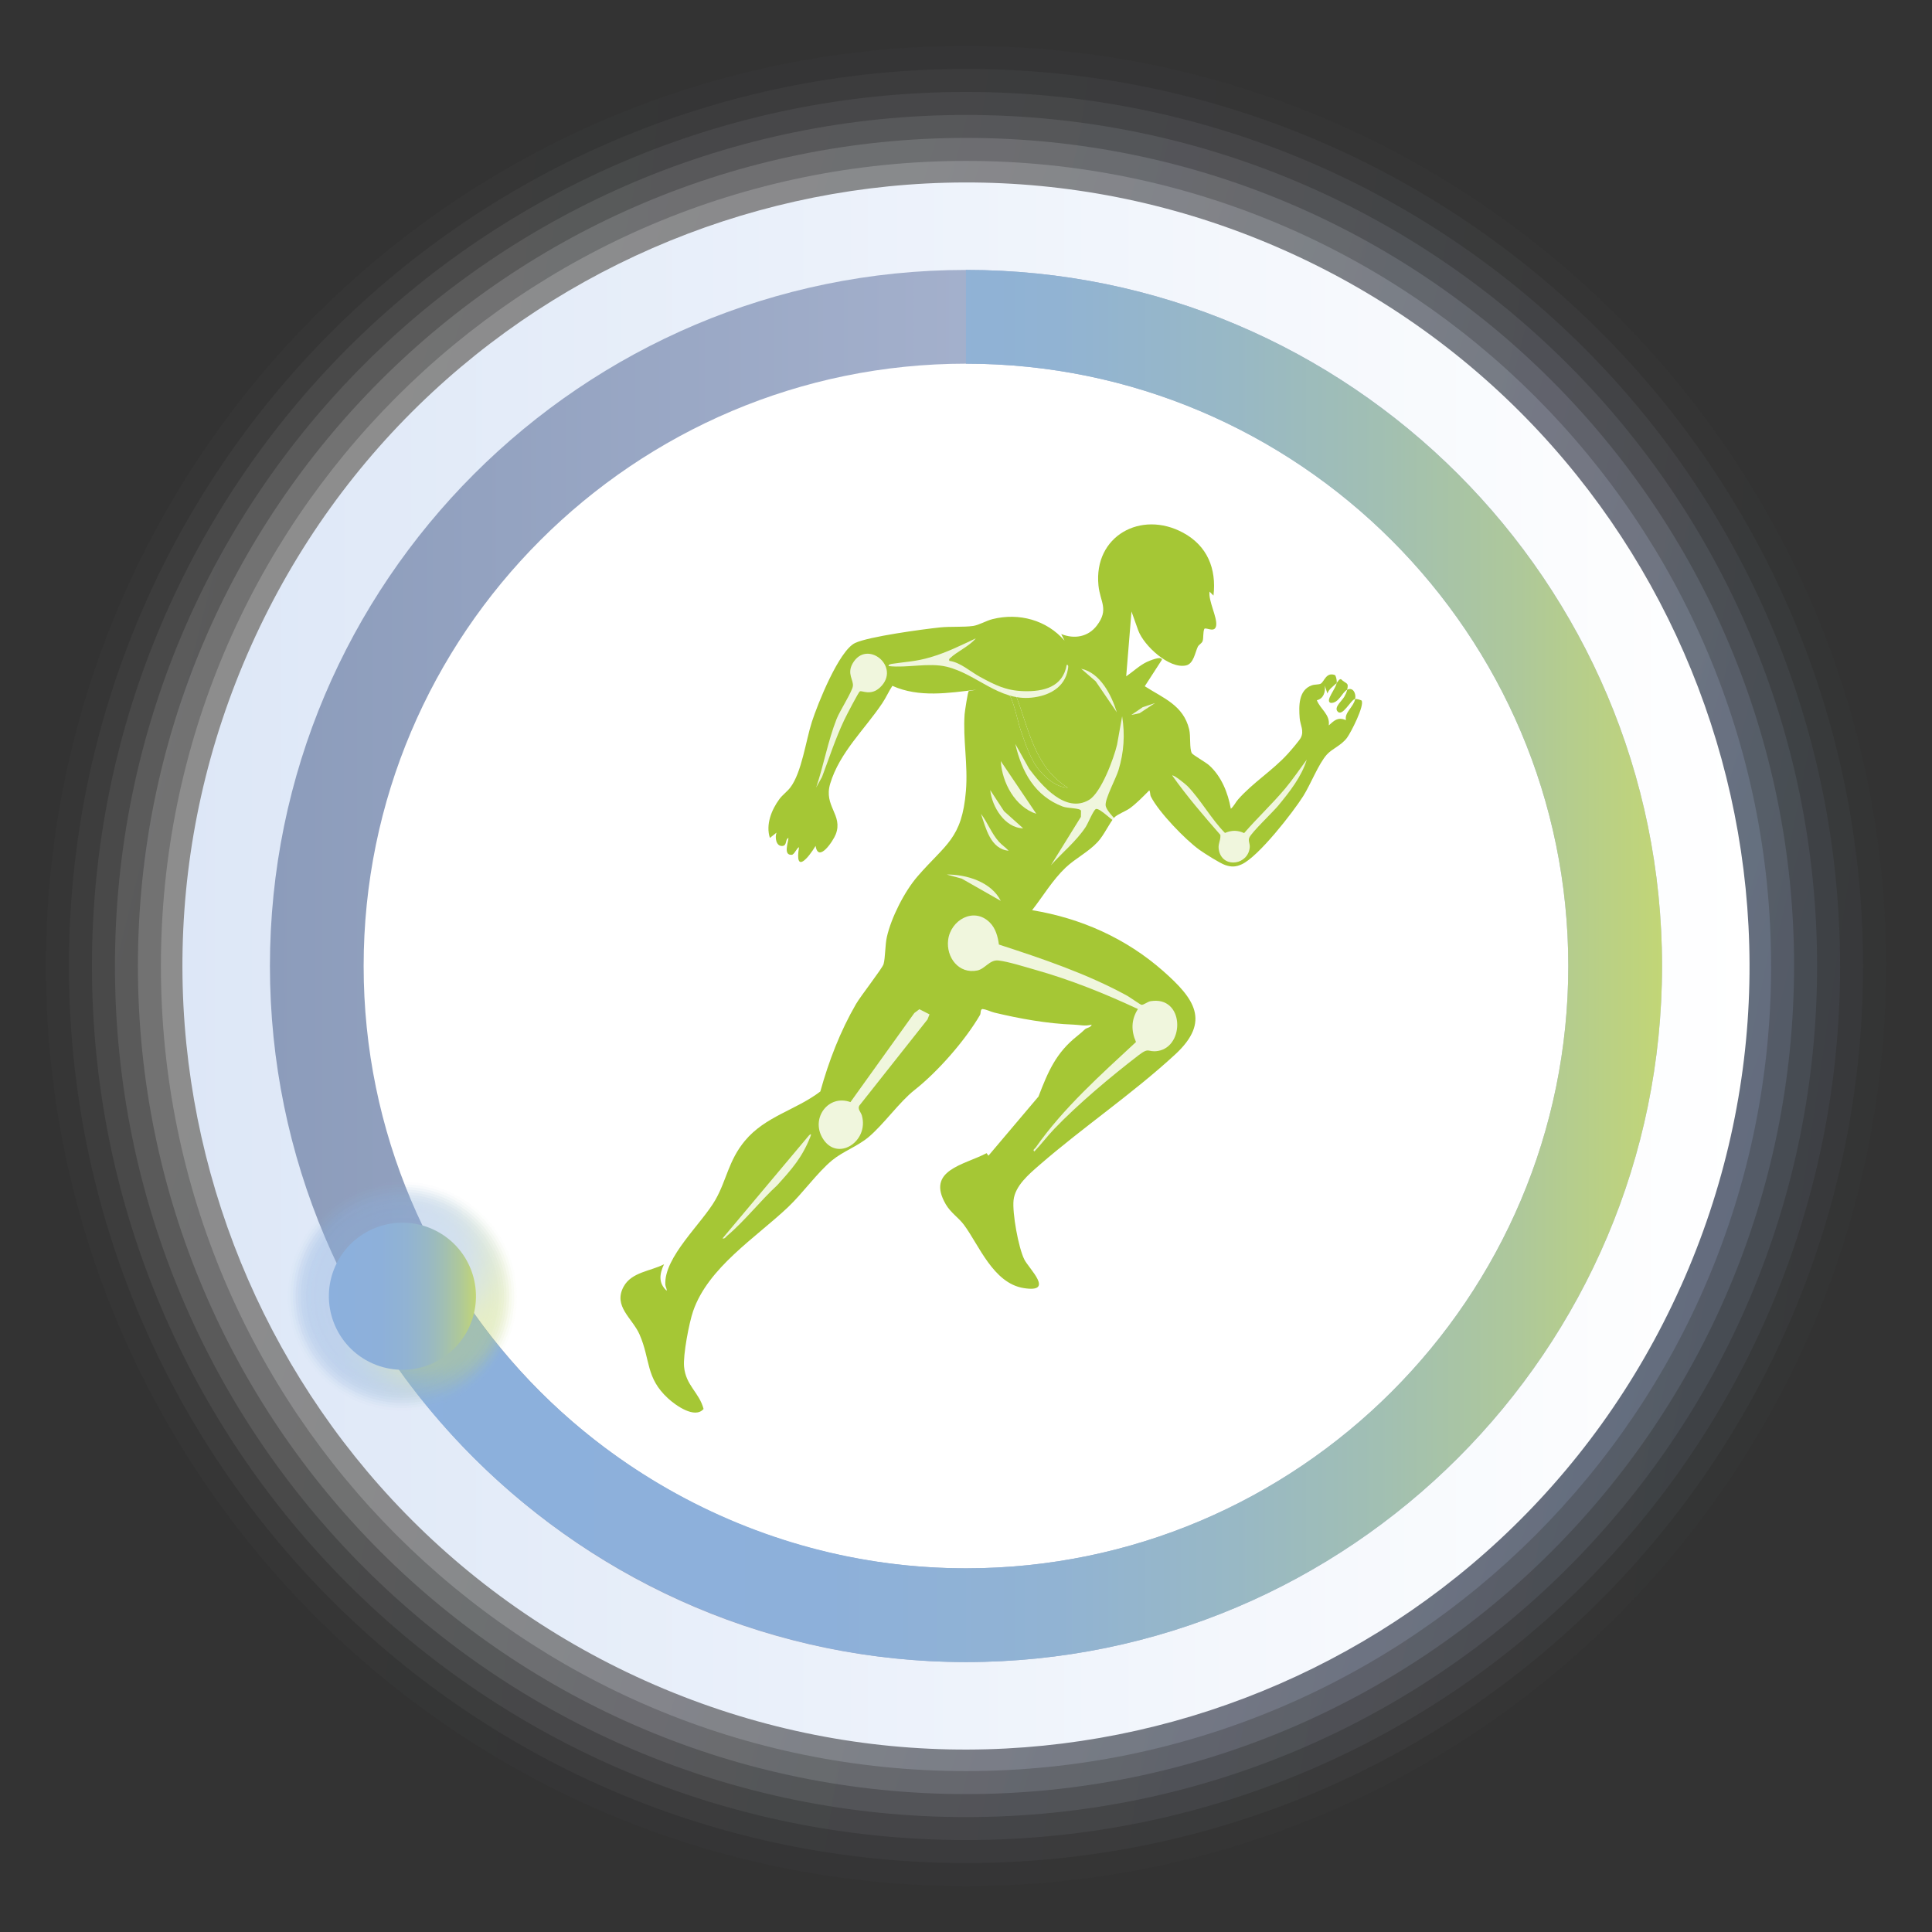 <?xml version="1.0" encoding="UTF-8"?>
<svg id="Capa_1" data-name="Capa 1" xmlns="http://www.w3.org/2000/svg" xmlns:xlink="http://www.w3.org/1999/xlink" viewBox="0 0 514.98 514.98">
  <rect x="0" y="0" width="514.98" height="514.98" fill="#333333" stroke="none"/>
  <defs>
    <style>
      .cls-1 {
        fill: url(#Degradado_sin_nombre_144);
      }

      .cls-2 {
        fill: url(#Degradado_sin_nombre_179);
      }

      .cls-2, .cls-3 {
        opacity: .25;
      }

      .cls-4 {
        fill: url(#Degradado_sin_nombre_144-18);
      }

      .cls-5 {
        fill: #a5c735;
      }

      .cls-6 {
        fill: url(#Degradado_sin_nombre_144-9);
      }

      .cls-6, .cls-7 {
        opacity: .44;
      }

      .cls-8 {
        fill: url(#Degradado_sin_nombre_177);
      }

      .cls-8, .cls-9 {
        opacity: .38;
      }

      .cls-10 {
        fill: url(#linear-gradient-2);
      }

      .cls-11 {
        fill: url(#Degradado_sin_nombre_173);
      }

      .cls-11, .cls-12 {
        opacity: .62;
      }

      .cls-12 {
        fill: url(#Degradado_sin_nombre_144-12);
      }

      .cls-13 {
        fill: url(#Degradado_sin_nombre_171);
      }

      .cls-13, .cls-14 {
        opacity: .75;
      }

      .cls-15 {
        fill: url(#Degradado_sin_nombre_144-15);
      }

      .cls-15, .cls-16 {
        opacity: .81;
      }

      .cls-17 {
        fill: url(#Degradado_sin_nombre_181);
      }

      .cls-17, .cls-18 {
        opacity: .12;
      }

      .cls-19 {
        fill: url(#Degradado_sin_nombre_180);
      }

      .cls-19, .cls-20 {
        opacity: .19;
      }

      .cls-21 {
        fill: url(#Degradado_sin_nombre_182);
      }

      .cls-21, .cls-22 {
        opacity: .06;
      }

      .cls-23 {
        fill: url(#Degradado_sin_nombre_144-19);
      }

      .cls-24 {
        fill: #fff;
      }

      .cls-22 {
        fill: url(#Degradado_sin_nombre_144-3);
      }

      .cls-20 {
        fill: url(#Degradado_sin_nombre_144-5);
      }

      .cls-25 {
        fill: url(#linear-gradient-4);
      }

      .cls-26 {
        fill: url(#Degradado_sin_nombre_144-16);
      }

      .cls-26, .cls-27 {
        opacity: .88;
      }

      .cls-28 {
        opacity: .41;
      }

      .cls-29 {
        fill: url(#linear-gradient-3);
      }

      .cls-30 {
        fill: url(#Degradado_sin_nombre_144-13);
      }

      .cls-30, .cls-31 {
        opacity: .69;
      }

      .cls-31 {
        fill: url(#Degradado_sin_nombre_172);
      }

      .cls-27 {
        fill: url(#Degradado_sin_nombre_169);
      }

      .cls-32 {
        fill: url(#Degradado_sin_nombre_144-17);
      }

      .cls-32, .cls-33 {
        opacity: .94;
      }

      .cls-34 {
        fill: url(#Degradado_sin_nombre_178);
      }

      .cls-34, .cls-35 {
        opacity: .31;
      }

      .cls-33 {
        fill: url(#Degradado_sin_nombre_168);
      }

      .cls-36 {
        fill: url(#Degradado_sin_nombre_144-2);
      }

      .cls-36, .cls-37 {
        opacity: 0;
      }

      .cls-3 {
        fill: url(#Degradado_sin_nombre_144-6);
      }

      .cls-37 {
        fill: url(#linear-gradient);
      }

      .cls-35 {
        fill: url(#Degradado_sin_nombre_144-7);
      }

      .cls-9 {
        fill: url(#Degradado_sin_nombre_144-8);
      }

      .cls-38 {
        fill: url(#Degradado_sin_nombre_144-11);
      }

      .cls-38, .cls-39 {
        opacity: .56;
      }

      .cls-39 {
        fill: url(#Degradado_sin_nombre_174);
      }

      .cls-14 {
        fill: url(#Degradado_sin_nombre_144-14);
      }

      .cls-7 {
        fill: url(#Degradado_sin_nombre_176);
      }

      .cls-18 {
        fill: url(#Degradado_sin_nombre_144-4);
      }

      .cls-40 {
        fill: url(#Degradado_sin_nombre_144-10);
      }

      .cls-40, .cls-41 {
        opacity: .5;
      }

      .cls-41 {
        fill: url(#Degradado_sin_nombre_175);
      }

      .cls-42 {
        opacity: .83;
      }

      .cls-16 {
        fill: url(#Degradado_sin_nombre_170);
      }
    </style>
    <linearGradient id="linear-gradient" x1="0" y1="257.49" x2="514.98" y2="257.49" gradientUnits="userSpaceOnUse">
      <stop offset="0" stop-color="#fff" stop-opacity="0"/>
      <stop offset=".96" stop-color="#a5b7df" stop-opacity="0"/>
      <stop offset="1" stop-color="#9eb2dd" stop-opacity="0"/>
    </linearGradient>
    <linearGradient id="Degradado_sin_nombre_182" data-name="Degradado sin nombre 182" x1="7.76" y1="245.22" x2="507.38" y2="269.76" gradientUnits="userSpaceOnUse">
      <stop offset="0" stop-color="#fff" stop-opacity=".06"/>
      <stop offset=".79" stop-color="#c3cfea" stop-opacity=".06"/>
      <stop offset="1" stop-color="#9eb2dd" stop-opacity=".06"/>
    </linearGradient>
    <linearGradient id="Degradado_sin_nombre_181" data-name="Degradado sin nombre 181" x1="16.02" y1="233.7" x2="499.27" y2="281.3" gradientUnits="userSpaceOnUse">
      <stop offset="0" stop-color="#fff" stop-opacity=".12"/>
      <stop offset=".57" stop-color="#e0e7f4" stop-opacity=".12"/>
      <stop offset="1" stop-color="#9eb2dd" stop-opacity=".12"/>
    </linearGradient>
    <linearGradient id="Degradado_sin_nombre_180" data-name="Degradado sin nombre 180" x1="24.72" y1="222.96" x2="490.71" y2="292.08" gradientUnits="userSpaceOnUse">
      <stop offset="0" stop-color="#fff" stop-opacity=".19"/>
      <stop offset=".47" stop-color="#eaeef7" stop-opacity=".19"/>
      <stop offset=".92" stop-color="#adbee2" stop-opacity=".19"/>
      <stop offset="1" stop-color="#9eb2dd" stop-opacity=".19"/>
    </linearGradient>
    <linearGradient id="Degradado_sin_nombre_179" data-name="Degradado sin nombre 179" x1="33.81" y1="212.99" x2="481.74" y2="302.09" gradientUnits="userSpaceOnUse">
      <stop offset="0" stop-color="#fff" stop-opacity=".25"/>
      <stop offset=".41" stop-color="#eff2f9" stop-opacity=".25"/>
      <stop offset=".8" stop-color="#c1cee9" stop-opacity=".25"/>
      <stop offset="1" stop-color="#9eb2dd" stop-opacity=".25"/>
    </linearGradient>
    <linearGradient id="Degradado_sin_nombre_178" data-name="Degradado sin nombre 178" x1="43.24" y1="203.82" x2="472.43" y2="311.33" gradientUnits="userSpaceOnUse">
      <stop offset="0" stop-color="#fff" stop-opacity=".31"/>
      <stop offset=".37" stop-color="#f2f5fa" stop-opacity=".31"/>
      <stop offset=".72" stop-color="#cdd7ed" stop-opacity=".31"/>
      <stop offset="1" stop-color="#9eb2dd" stop-opacity=".31"/>
    </linearGradient>
    <linearGradient id="Degradado_sin_nombre_177" data-name="Degradado sin nombre 177" x1="52.96" y1="195.44" x2="462.81" y2="319.77" gradientUnits="userSpaceOnUse">
      <stop offset="0" stop-color="#fff" stop-opacity=".38"/>
      <stop offset=".33" stop-color="#f4f6fb" stop-opacity=".38"/>
      <stop offset=".66" stop-color="#d5ddf0" stop-opacity=".38"/>
      <stop offset=".98" stop-color="#a1b4de" stop-opacity=".38"/>
      <stop offset="1" stop-color="#9eb2dd" stop-opacity=".38"/>
    </linearGradient>
    <linearGradient id="Degradado_sin_nombre_176" data-name="Degradado sin nombre 176" x1="62.91" y1="187.87" x2="452.95" y2="327.42" gradientUnits="userSpaceOnUse">
      <stop offset="0" stop-color="#fff" stop-opacity=".44"/>
      <stop offset=".31" stop-color="#f6f7fb" stop-opacity=".44"/>
      <stop offset=".61" stop-color="#dbe2f2" stop-opacity=".44"/>
      <stop offset=".91" stop-color="#aebee2" stop-opacity=".44"/>
      <stop offset="1" stop-color="#9eb2dd" stop-opacity=".44"/>
    </linearGradient>
    <linearGradient id="Degradado_sin_nombre_175" data-name="Degradado sin nombre 175" x1="73.04" y1="181.09" x2="442.9" y2="334.29" gradientUnits="userSpaceOnUse">
      <stop offset="0" stop-color="#fff" stop-opacity=".5"/>
      <stop offset=".29" stop-color="#f7f8fc" stop-opacity=".5"/>
      <stop offset=".57" stop-color="#dfe5f3" stop-opacity=".5"/>
      <stop offset=".86" stop-color="#b7c6e6" stop-opacity=".5"/>
      <stop offset="1" stop-color="#9eb2dd" stop-opacity=".5"/>
    </linearGradient>
    <linearGradient id="Degradado_sin_nombre_174" data-name="Degradado sin nombre 174" x1="83.3" y1="175.1" x2="432.71" y2="340.36" gradientUnits="userSpaceOnUse">
      <stop offset="0" stop-color="#fff" stop-opacity=".56"/>
      <stop offset=".27" stop-color="#f7f9fc" stop-opacity=".56"/>
      <stop offset=".54" stop-color="#e2e8f5" stop-opacity=".56"/>
      <stop offset=".81" stop-color="#bfcce8" stop-opacity=".56"/>
      <stop offset="1" stop-color="#9eb2dd" stop-opacity=".56"/>
    </linearGradient>
    <linearGradient id="Degradado_sin_nombre_173" data-name="Degradado sin nombre 173" x1="93.62" y1="169.9" x2="422.44" y2="345.65" gradientUnits="userSpaceOnUse">
      <stop offset="0" stop-color="#fff" stop-opacity=".62"/>
      <stop offset=".26" stop-color="#f8f9fc" stop-opacity=".62"/>
      <stop offset=".51" stop-color="#e5eaf6" stop-opacity=".62"/>
      <stop offset=".77" stop-color="#c5d1ea" stop-opacity=".62"/>
      <stop offset="1" stop-color="#9eb2dd" stop-opacity=".62"/>
    </linearGradient>
    <linearGradient id="Degradado_sin_nombre_172" data-name="Degradado sin nombre 172" x1="103.97" y1="165.47" x2="412.13" y2="350.17" gradientUnits="userSpaceOnUse">
      <stop offset="0" stop-color="#fff" stop-opacity=".69"/>
      <stop offset=".24" stop-color="#f9fafc" stop-opacity=".69"/>
      <stop offset=".49" stop-color="#e7ecf6" stop-opacity=".69"/>
      <stop offset=".74" stop-color="#cad5ec" stop-opacity=".69"/>
      <stop offset=".98" stop-color="#a1b4de" stop-opacity=".69"/>
      <stop offset="1" stop-color="#9eb2dd" stop-opacity=".69"/>
    </linearGradient>
    <linearGradient id="Degradado_sin_nombre_171" data-name="Degradado sin nombre 171" x1="114.29" y1="161.8" x2="401.84" y2="353.94" gradientUnits="userSpaceOnUse">
      <stop offset="0" stop-color="#fff" stop-opacity=".75"/>
      <stop offset=".23" stop-color="#f9fafd" stop-opacity=".75"/>
      <stop offset=".47" stop-color="#e9edf7" stop-opacity=".75"/>
      <stop offset=".71" stop-color="#ced8ed" stop-opacity=".75"/>
      <stop offset=".94" stop-color="#a8bae0" stop-opacity=".75"/>
      <stop offset="1" stop-color="#9eb2dd" stop-opacity=".75"/>
    </linearGradient>
    <linearGradient id="Degradado_sin_nombre_170" data-name="Degradado sin nombre 170" x1="124.53" y1="158.88" x2="391.61" y2="356.96" gradientUnits="userSpaceOnUse">
      <stop offset="0" stop-color="#fff" stop-opacity=".81"/>
      <stop offset=".22" stop-color="#f9fafd" stop-opacity=".81"/>
      <stop offset=".45" stop-color="#eaeef7" stop-opacity=".81"/>
      <stop offset=".68" stop-color="#d1daef" stop-opacity=".81"/>
      <stop offset=".91" stop-color="#aebfe2" stop-opacity=".81"/>
      <stop offset="1" stop-color="#9eb2dd" stop-opacity=".81"/>
    </linearGradient>
    <linearGradient id="Degradado_sin_nombre_169" data-name="Degradado sin nombre 169" x1="134.65" y1="156.67" x2="381.49" y2="359.25" gradientUnits="userSpaceOnUse">
      <stop offset="0" stop-color="#fff" stop-opacity=".88"/>
      <stop offset=".21" stop-color="#fafbfd" stop-opacity=".88"/>
      <stop offset=".43" stop-color="#ecf0f8" stop-opacity=".88"/>
      <stop offset=".65" stop-color="#d4ddf0" stop-opacity=".88"/>
      <stop offset=".88" stop-color="#b3c3e4" stop-opacity=".88"/>
      <stop offset="1" stop-color="#9eb2dd" stop-opacity=".88"/>
    </linearGradient>
    <linearGradient id="Degradado_sin_nombre_168" data-name="Degradado sin nombre 168" x1="144.6" y1="155.17" x2="371.53" y2="360.85" gradientUnits="userSpaceOnUse">
      <stop offset="0" stop-color="#fff" stop-opacity=".94"/>
      <stop offset=".2" stop-color="#fafbfd" stop-opacity=".94"/>
      <stop offset=".42" stop-color="#edf0f8" stop-opacity=".94"/>
      <stop offset=".63" stop-color="#d7dff1" stop-opacity=".94"/>
      <stop offset=".85" stop-color="#b8c6e6" stop-opacity=".94"/>
      <stop offset="1" stop-color="#9eb2dd" stop-opacity=".94"/>
    </linearGradient>
    <linearGradient id="linear-gradient-2" x1="154.35" y1="154.34" x2="361.76" y2="361.76" gradientUnits="userSpaceOnUse">
      <stop offset="0" stop-color="#fff"/>
      <stop offset=".2" stop-color="#fafbfd"/>
      <stop offset=".4" stop-color="#eef1f9"/>
      <stop offset=".61" stop-color="#d9e1f1"/>
      <stop offset=".82" stop-color="#bccae7"/>
      <stop offset="1" stop-color="#9eb2dd"/>
    </linearGradient>
    <linearGradient id="linear-gradient-3" x1="48.64" y1="257.49" x2="466.35" y2="257.49" gradientUnits="userSpaceOnUse">
      <stop offset="0" stop-color="#dde7f7"/>
      <stop offset="1" stop-color="#fff"/>
    </linearGradient>
    <linearGradient id="linear-gradient-4" x1="71.95" y1="257.49" x2="443.04" y2="257.49" gradientUnits="userSpaceOnUse">
      <stop offset="0" stop-color="#8c9cbb"/>
      <stop offset="1" stop-color="#bbc4dd"/>
    </linearGradient>
    <linearGradient id="Degradado_sin_nombre_144" data-name="Degradado sin nombre 144" x1="97.91" y1="257.49" x2="443.04" y2="257.49" gradientUnits="userSpaceOnUse">
      <stop offset="0" stop-color="#8cb0dd"/>
      <stop offset=".35" stop-color="#8db0da"/>
      <stop offset=".53" stop-color="#91b3d3"/>
      <stop offset=".67" stop-color="#98b8c5"/>
      <stop offset=".78" stop-color="#a1bfb3"/>
      <stop offset=".89" stop-color="#aec89a"/>
      <stop offset=".98" stop-color="#bed37d"/>
      <stop offset="1" stop-color="#c2d676"/>
    </linearGradient>
    <linearGradient id="Degradado_sin_nombre_144-2" data-name="Degradado sin nombre 144" x1="76.08" y1="345.51" x2="138.46" y2="345.51" xlink:href="#Degradado_sin_nombre_144"/>
    <linearGradient id="Degradado_sin_nombre_144-3" data-name="Degradado sin nombre 144" x1="76.96" y1="344.02" x2="137.59" y2="347" xlink:href="#Degradado_sin_nombre_144"/>
    <linearGradient id="Degradado_sin_nombre_144-4" data-name="Degradado sin nombre 144" x1="77.9" y1="342.62" x2="136.67" y2="348.41" xlink:href="#Degradado_sin_nombre_144"/>
    <linearGradient id="Degradado_sin_nombre_144-5" data-name="Degradado sin nombre 144" x1="78.9" y1="341.3" x2="135.69" y2="349.73" xlink:href="#Degradado_sin_nombre_144"/>
    <linearGradient id="Degradado_sin_nombre_144-6" data-name="Degradado sin nombre 144" x1="79.95" y1="340.08" x2="134.66" y2="350.96" xlink:href="#Degradado_sin_nombre_144"/>
    <linearGradient id="Degradado_sin_nombre_144-7" data-name="Degradado sin nombre 144" x1="81.04" y1="338.94" x2="133.58" y2="352.1" xlink:href="#Degradado_sin_nombre_144"/>
    <linearGradient id="Degradado_sin_nombre_144-8" data-name="Degradado sin nombre 144" x1="82.16" y1="337.9" x2="132.47" y2="353.16" xlink:href="#Degradado_sin_nombre_144"/>
    <linearGradient id="Degradado_sin_nombre_144-9" data-name="Degradado sin nombre 144" x1="83.32" y1="336.95" x2="131.32" y2="354.12" xlink:href="#Degradado_sin_nombre_144"/>
    <linearGradient id="Degradado_sin_nombre_144-10" data-name="Degradado sin nombre 144" x1="84.51" y1="336.09" x2="130.15" y2="354.99" xlink:href="#Degradado_sin_nombre_144"/>
    <linearGradient id="Degradado_sin_nombre_144-11" data-name="Degradado sin nombre 144" x1="85.71" y1="335.32" x2="128.95" y2="355.77" xlink:href="#Degradado_sin_nombre_144"/>
    <linearGradient id="Degradado_sin_nombre_144-12" data-name="Degradado sin nombre 144" x1="86.93" y1="334.64" x2="127.74" y2="356.46" xlink:href="#Degradado_sin_nombre_144"/>
    <linearGradient id="Degradado_sin_nombre_144-13" data-name="Degradado sin nombre 144" x1="88.15" y1="334.05" x2="126.53" y2="357.06" xlink:href="#Degradado_sin_nombre_144"/>
    <linearGradient id="Degradado_sin_nombre_144-14" data-name="Degradado sin nombre 144" x1="89.37" y1="333.55" x2="125.31" y2="357.57" xlink:href="#Degradado_sin_nombre_144"/>
    <linearGradient id="Degradado_sin_nombre_144-15" data-name="Degradado sin nombre 144" x1="90.59" y1="333.14" x2="124.09" y2="357.99" xlink:href="#Degradado_sin_nombre_144"/>
    <linearGradient id="Degradado_sin_nombre_144-16" data-name="Degradado sin nombre 144" x1="91.8" y1="332.82" x2="122.89" y2="358.33" xlink:href="#Degradado_sin_nombre_144"/>
    <linearGradient id="Degradado_sin_nombre_144-17" data-name="Degradado sin nombre 144" x1="92.99" y1="332.57" x2="121.69" y2="358.59" xlink:href="#Degradado_sin_nombre_144"/>
    <linearGradient id="Degradado_sin_nombre_144-18" data-name="Degradado sin nombre 144" x1="94.16" y1="332.41" x2="120.52" y2="358.76" xlink:href="#Degradado_sin_nombre_144"/>
    <linearGradient id="Degradado_sin_nombre_144-19" data-name="Degradado sin nombre 144" x1="87.66" y1="345.51" x2="126.87" y2="345.51" xlink:href="#Degradado_sin_nombre_144"/>
  </defs>
  <g>
    <g>
      <path class="cls-37" d="M514.98,257.49C514.98,115.28,399.7,0,257.5,0S0,115.28,0,257.49s115.28,257.49,257.5,257.49,257.49-115.28,257.49-257.49Z"/>
      <path class="cls-21" d="M508.85,257.49c0-138.82-112.54-251.36-251.36-251.36S6.13,118.66,6.13,257.49s112.54,251.36,251.37,251.36,251.36-112.54,251.36-251.36Z"/>
      <path class="cls-17" d="M502.73,257.49c0-135.44-109.8-245.23-245.23-245.23S12.25,122.05,12.25,257.49s109.79,245.24,245.24,245.24,245.23-109.79,245.23-245.24Z"/>
      <path class="cls-19" d="M496.6,257.49c0-132.05-107.05-239.11-239.11-239.11S18.38,125.43,18.38,257.49s107.05,239.11,239.11,239.11,239.11-107.05,239.11-239.11Z"/>
      <path class="cls-2" d="M490.47,257.49c0-128.67-104.31-232.98-232.98-232.98S24.51,128.82,24.51,257.49s104.31,232.98,232.99,232.98,232.98-104.31,232.98-232.98Z"/>
      <path class="cls-34" d="M484.35,257.49c0-125.29-101.57-226.85-226.85-226.85S30.64,132.2,30.64,257.49s101.57,226.86,226.86,226.86,226.85-101.56,226.85-226.86Z"/>
      <path class="cls-8" d="M478.22,257.49c0-121.9-98.83-220.73-220.72-220.73S36.76,135.58,36.76,257.49s98.82,220.73,220.73,220.73,220.72-98.82,220.72-220.73Z"/>
      <path class="cls-7" d="M472.09,257.49c0-118.52-96.08-214.6-214.6-214.6S42.89,138.97,42.89,257.49s96.08,214.6,214.61,214.6,214.6-96.08,214.6-214.6Z"/>
      <path class="cls-41" d="M465.97,257.49c0-115.14-93.34-208.47-208.47-208.47S49.02,142.35,49.02,257.49s93.34,208.48,208.48,208.48,208.47-93.34,208.47-208.48Z"/>
      <path class="cls-39" d="M459.84,257.49c0-111.75-90.6-202.35-202.34-202.35S55.14,145.73,55.14,257.49s90.59,202.35,202.35,202.35,202.34-90.59,202.34-202.35Z"/>
      <path class="cls-11" d="M453.71,257.49c0-108.37-87.85-196.22-196.22-196.22S61.27,149.12,61.27,257.49s87.85,196.22,196.22,196.22,196.22-87.85,196.22-196.22Z"/>
      <path class="cls-31" d="M447.59,257.49c0-104.98-85.11-190.09-190.09-190.09s-190.1,85.11-190.1,190.09,85.11,190.1,190.1,190.1,190.09-85.11,190.09-190.1Z"/>
      <path class="cls-13" d="M441.46,257.49c0-101.6-82.37-183.97-183.96-183.97s-183.97,82.37-183.97,183.97,82.37,183.97,183.97,183.97,183.96-82.36,183.96-183.97Z"/>
      <path class="cls-16" d="M435.33,257.49c0-98.22-79.63-177.84-177.84-177.84s-177.84,79.62-177.84,177.84,79.62,177.84,177.84,177.84,177.84-79.62,177.84-177.84Z"/>
      <path class="cls-27" d="M429.21,257.49c0-94.83-76.88-171.71-171.71-171.71s-171.72,76.88-171.72,171.71,76.88,171.72,171.72,171.72,171.71-76.88,171.71-171.72Z"/>
      <path class="cls-33" d="M423.08,257.49c0-91.45-74.14-165.59-165.58-165.59s-165.59,74.14-165.59,165.59,74.14,165.59,165.59,165.59,165.58-74.13,165.58-165.59Z"/>
      <path class="cls-10" d="M416.95,257.49c0-88.06-71.4-159.46-159.46-159.46s-159.46,71.39-159.46,159.46,71.39,159.46,159.46,159.46,159.46-71.39,159.46-159.46Z"/>
    </g>
    <path class="cls-29" d="M448,342.96c47.2-105.22.18-228.78-105.05-275.98-105.21-47.2-228.78-.17-275.98,105.05-47.2,105.22-.17,228.78,105.04,275.98,105.21,47.2,228.78.17,275.98-105.05Z"/>
    <g>
      <path class="cls-24" d="M430.54,257.49c0-95.57-77.47-173.05-173.05-173.05s-173.05,77.48-173.05,173.05,77.48,173.05,173.05,173.05,173.05-77.48,173.05-173.05Z"/>
      <path class="cls-25" d="M257.49,443.03c-102.31,0-185.54-83.24-185.54-185.54s83.23-185.54,185.54-185.54,185.54,83.23,185.54,185.54-83.23,185.54-185.54,185.54ZM257.49,96.94c-88.53,0-160.56,72.02-160.56,160.55s72.03,160.55,160.56,160.55,160.55-72.02,160.55-160.55-72.03-160.55-160.55-160.55Z"/>
      <path class="cls-1" d="M257.49,443.03c-65.11,0-126.26-34.8-159.58-90.82l21.47-12.78c28.84,48.49,81.76,78.61,138.1,78.61,88.53,0,160.55-72.02,160.55-160.55s-72.03-160.55-160.55-160.55v-24.99c102.31,0,185.54,83.23,185.54,185.54s-83.23,185.54-185.54,185.54Z"/>
    </g>
    <g>
      <g class="cls-28">
        <g>
          <path class="cls-36" d="M138.46,345.51c0-17.22-13.97-31.19-31.19-31.19s-31.19,13.97-31.19,31.19,13.96,31.19,31.19,31.19,31.19-13.96,31.19-31.19Z"/>
          <path class="cls-22" d="M137.77,345.51c0-16.85-13.66-30.51-30.51-30.51s-30.51,13.66-30.51,30.51,13.66,30.51,30.51,30.51,30.51-13.66,30.51-30.51Z"/>
          <path class="cls-18" d="M137.09,345.51c0-16.47-13.35-29.82-29.82-29.82s-29.83,13.35-29.83,29.82,13.35,29.82,29.83,29.82,29.82-13.35,29.82-29.82Z"/>
          <path class="cls-20" d="M136.41,345.51c0-16.09-13.05-29.14-29.14-29.14s-29.14,13.05-29.14,29.14,13.05,29.14,29.14,29.14,29.14-13.05,29.14-29.14Z"/>
          <path class="cls-3" d="M135.72,345.51c0-15.71-12.74-28.46-28.46-28.46s-28.46,12.74-28.46,28.46,12.74,28.46,28.46,28.46,28.46-12.74,28.46-28.46Z"/>
          <path class="cls-35" d="M135.04,345.51c0-15.34-12.44-27.77-27.77-27.77s-27.78,12.44-27.78,27.77,12.43,27.77,27.78,27.77,27.77-12.43,27.77-27.77Z"/>
          <path class="cls-9" d="M134.36,345.51c0-14.96-12.13-27.09-27.09-27.09s-27.09,12.13-27.09,27.09,12.13,27.09,27.09,27.09,27.09-12.13,27.09-27.09Z"/>
          <path class="cls-6" d="M133.68,345.51c0-14.58-11.82-26.41-26.41-26.41s-26.41,11.82-26.41,26.41,11.82,26.41,26.41,26.41,26.41-11.82,26.41-26.41Z"/>
          <path class="cls-40" d="M132.99,345.51c0-14.21-11.52-25.72-25.72-25.72s-25.73,11.52-25.73,25.72,11.52,25.73,25.73,25.73,25.72-11.52,25.72-25.73Z"/>
          <path class="cls-38" d="M132.31,345.51c0-13.83-11.21-25.04-25.04-25.04s-25.04,11.21-25.04,25.04,11.21,25.04,25.04,25.04,25.04-11.21,25.04-25.04Z"/>
          <path class="cls-12" d="M131.63,345.51c0-13.45-10.91-24.36-24.36-24.36s-24.36,10.91-24.36,24.36,10.9,24.36,24.36,24.36,24.36-10.91,24.36-24.36Z"/>
          <path class="cls-30" d="M130.94,345.51c0-13.07-10.6-23.67-23.68-23.67s-23.68,10.6-23.68,23.67,10.6,23.68,23.68,23.68,23.68-10.6,23.68-23.68Z"/>
          <path class="cls-14" d="M130.26,345.51c0-12.7-10.3-22.99-22.99-22.99s-22.99,10.3-22.99,22.99,10.29,22.99,22.99,22.99,22.99-10.29,22.99-22.99Z"/>
          <path class="cls-15" d="M129.58,345.51c0-12.32-9.99-22.31-22.31-22.31s-22.31,9.99-22.31,22.31,9.99,22.31,22.31,22.31,22.31-9.99,22.31-22.31Z"/>
          <path class="cls-26" d="M128.89,345.51c0-11.94-9.68-21.63-21.63-21.63s-21.63,9.68-21.63,21.63,9.68,21.63,21.63,21.63,21.63-9.68,21.63-21.63Z"/>
          <path class="cls-32" d="M128.21,345.51c0-11.57-9.38-20.94-20.94-20.94s-20.94,9.38-20.94,20.94,9.37,20.95,20.94,20.95,20.94-9.38,20.94-20.95Z"/>
          <path class="cls-4" d="M127.53,345.51c0-11.19-9.07-20.26-20.26-20.26s-20.26,9.07-20.26,20.26,9.07,20.26,20.26,20.26,20.26-9.07,20.26-20.26Z"/>
        </g>
      </g>
      <path class="cls-23" d="M125.15,353.54c4.43-9.88.02-21.48-9.86-25.91-9.87-4.43-21.47-.02-25.91,9.86-4.43,9.88-.01,21.48,9.86,25.91,9.88,4.43,21.48.01,25.91-9.86Z"/>
    </g>
  </g>
  <g>
    <g>
      <path class="cls-5" d="M271.92,184.56l-1.08.91c3.46,9.04,4.91,18.95,13.78,24.49-2.85-.07-5.61-2.37-7.4-4.42-2.48-2.83-3.85-7.18-5.11-10.77-.84-2.39-1.89-8.18-3.34-9.97-.64-.79-2.48-.6-3.2-1.48l6.35,1.24Z"/>
      <g>
        <path class="cls-5" d="M361.21,186.32c.54-.05,1.21.19,1.72.4.85,1.33-2.85,8.56-3.89,9.95-1.59,2.11-3.9,2.83-5.39,4.49-2.21,2.48-4.32,7.95-6.26,11.03-2.78,4.4-11.95,16.17-16.4,18.19-1.58.72-2.74.76-4.35.22-1.45-.48-5.52-3.08-6.89-4.05-3.8-2.72-10.87-10.06-12.97-14.2-.29-.57-.11-1.25-.44-1.67-1.64,1.64-3.27,3.35-5.14,4.74-1.02.75-3.39,1.66-4.1,2.42-1.4,1.51-2.74,4.69-4.52,6.6-2.5,2.69-5.89,4.33-8.53,6.82-3.5,3.32-5.99,7.58-8.94,11.35,13.02,2.14,25.04,7.5,34.94,16.23,8.26,7.29,12.8,13.37,3.18,22.24-11.41,10.52-24.48,19.31-36.17,29.47-2.72,2.37-6.47,5.49-6.89,9.34-.38,3.42,1.3,12.72,2.87,15.84,1.21,2.43,8.25,8.98-.2,7.61-8.14-1.32-11.92-11.55-15.93-16.9-1.43-1.9-3.51-3.19-4.81-5.43-5.32-9.14,4.83-10.45,10.88-13.63l.49.68,13.34-15.77c2.53-6.59,4.66-11.67,10.33-16.14,1.06-.84,1.38-1.17,2.06-1.79.48-.44,1.57-.43,1.79-1.24-1.76.49-3.2.05-4.77,0-7.13-.25-14.65-1.64-21.15-3.2-1.03-.25-2.08-.85-3.21-.96-.61.13-.38,1.15-.63,1.58-4.02,6.89-11.35,15.21-17.52,20.06-3.92,3.08-8.22,9.18-12.2,12.5-3.01,2.51-6.78,3.78-9.7,6.18-3.94,3.25-7.82,8.77-11.81,12.54-8.57,8.1-21.25,16.05-25.25,27.68-1.08,3.13-2.7,11.64-2.41,14.79.45,5.03,4.03,6.84,5.2,11.27-2.3,2.72-7.41-.93-9.44-2.79-6.05-5.53-4.68-10.33-7.63-17.07-1.89-4.33-7.09-7.48-4.25-12.73,2.13-3.93,7.22-4.12,10.78-5.98-1.2,2.54-1.57,5,.71,7.06.06-.57-.32-1.02-.36-1.58-.43-7.36,9.73-16.31,13.35-22.66,3-5.26,3.47-10.45,7.85-15.72,5.44-6.55,13.6-8.19,20.11-13.15,2.26-8.13,5.29-16.01,9.51-23.31,1.2-2.08,7.04-9.54,7.35-10.65.48-1.73.39-5.09.88-7.24,1.17-5.18,4.71-12.15,8.19-16.16,7.47-8.61,11.83-9.96,12.88-22.76.58-7.05-.83-13.72-.35-20.46.06-.77.85-5.94,1.09-6.15l2.08-.38c-7.43.9-15.33,2.17-22.42-1.02-1.01,1.52-1.67,3.11-2.71,4.65-4.66,6.96-11.36,13.09-13.87,21.43-1.8,6.01,3.48,8.31,1.49,13.48-.69,1.79-4.66,7.76-5.38,3.1-1.9,3.18-5.61,7.65-4.42.35-.62.23-1.24,1.97-1.93,2.03-2.36.18-.91-3.36-.89-4.5-.91.35-.31,2.03-1.59,2.14-1.75.16-2.05-2.33-1.59-3.55l-1.76,1.41c-1.16-3.54.43-7.5,2.53-10.35.85-1.15,2.06-1.98,2.91-3.09,3.04-3.99,4.13-12.48,5.76-17.53,1.51-4.68,7.18-18.91,11.49-20.98,3.58-1.72,18.08-3.68,22.67-4.16,2.76-.29,6.18-.03,8.79-.39,1.57-.22,3.54-1.42,5.22-1.83,7.03-1.74,14.39.24,19.16,5.74l-.88-1.76c3.51,1.42,7.2.79,9.53-2.3,3.25-4.31.84-6.23.4-10.63-1.33-13.19,11.33-20.14,22.55-14.08,6.46,3.49,8.94,9.58,8.11,16.77l-1.05-1.06c-.36,2.43,2.06,6.81,1.77,8.98s-2.61.47-3.16.93c-.4.97-.18,2.38-.45,3.25-.2.63-1.01.95-1.29,1.53-.72,1.48-1.1,4.53-3.13,4.98-4.5,1.01-11.23-5.25-12.74-9.31l-1.81-5.07-1.41,17.29c1.82-1.24,3.5-2.88,5.51-3.84.51-.24,3.96-1.74,4.01-.58l-4.57,7.06c4.99,3.2,10.27,5.06,11.83,11.46.46,1.88.04,5.07.7,6.36.24.47,3.7,2.43,4.57,3.2,3.29,2.91,5.08,7.37,5.84,11.63.78-.6,1.26-1.71,1.93-2.47,3.96-4.5,9.22-7.72,13.25-12.16.74-.81,3.06-3.5,3.47-4.29.96-1.83-.17-3.42-.3-5.26-.23-3.14-.36-7.45,3.26-8.72.81-.28,1.85-.14,2.38-.45.91-.53,1.44-3.23,3.84-2.24.3.65.44,1.35.4,2.07-.89.85-2.17,1.69-2.48,2.82l-.7-2.11c.21,1.69-.34,3.48-2.12,3.89.94,2.41,3.56,3.77,3.18,6.7,1.52-1.35,2.41-2.28,4.58-1.41-.45-2.04,1.99-3.42,2.47-5.64ZM271.92,184.56l-6.35-1.24c.71.88,2.55.69,3.2,1.48,1.46,1.8,2.5,7.59,3.34,9.97,1.26,3.59,2.64,7.94,5.11,10.77,1.79,2.05,4.55,4.35,7.4,4.42-8.87-5.54-10.32-15.46-13.78-24.49l1.08-.91Z"/>
        <path class="cls-5" d="M359.09,183.85c-1.41.74-2.23,3.63-4.38,3.51-1.66-.47,1.48-3.9,1.55-5.28.35-.33.68-1.16,1.2-1.04,1.37,1.37,2.14.75,1.62,2.81Z"/>
        <path class="cls-5" d="M361.21,186.32c-1.14.11-3.47,5.12-4.78,3.19-.75-1.1,1.28-2.72,1.89-3.79.38-.68.58-1.11.78-1.87,1.51-.79,2.44.97,2.12,2.47Z"/>
      </g>
    </g>
    <g class="cls-42">
      <g>
        <g>
          <path class="cls-24" d="M298.04,219.39c-.57.53-4.98-4.34-5.98-3.71-.69.44-2.03,3.77-2.66,4.74-2.48,3.79-6.27,6.84-9.28,10.22l8-12.91.03-1.63c-.25-.76-3.51-.59-4.87-1.11-7.48-2.84-10.92-9.25-12.65-16.69l3.71,6.65c3.37,4.46,9.7,11.97,15.95,8.26,3.22-1.91,6.6-11.05,7.46-14.69l1.36-7.6c.79,4.89.48,9.59-.96,14.33-.7,2.3-3.6,7.59-3.44,9.41.14,1.63,3.56,4.53,3.35,4.73Z"/>
          <path class="cls-24" d="M340.78,214.67c-1.47,1.78-7.08,7.09-7.77,8.59-.37.82.18,1.59.12,2.52-.33,4.65-6.83,5.78-8.13,1.27-.59-2.05.41-2.71.3-4.5-4.48-5.13-8.91-10.27-12.84-15.83.34-.31,3.58,2.32,4.05,2.8,3.52,3.61,6.38,8.84,10.01,12.5,1.78-.74,3.32-.77,5.11.04,3.5-4.04,7.46-7.74,10.9-11.83,2.08-2.48,3.86-5.15,5.79-7.74-1.37,4.51-4.55,8.55-7.53,12.16Z"/>
          <path class="cls-24" d="M229.2,184.28c-.37.22-3.7,6.64-4.16,7.63-2.33,4.91-4.01,10.1-5.92,15.18l-1.57,2.82c2.02-5.98,3.14-12.4,5.45-18.27.85-2.16,4.06-7.12,4.33-8.71.27-1.62-1.63-3.27-.09-6.03,3.77-6.74,13.09.86,7.37,6.31-2.5,2.38-4.87.76-5.41,1.08Z"/>
          <path class="cls-24" d="M260.08,170.18c-1.7,2.07-4.98,3.49-6.81,5.24-.29.28-.32.24-.23.73,2.97.4,5.55,2.84,8.2,4.28,4.05,2.19,6.92,3.66,11.66,3.8,5.27.16,10.43-1.11,11.43-7.02.6-.1.38.84.32,1.2-.82,4.89-5.08,7.08-9.68,7.55-8.71.9-14.7-6.33-22.63-8.24-4.83-1.16-10.46.39-15.48-.17-.1-.46.65-.56.96-.61,3.82-.58,6.26-.59,10.2-1.75,4.23-1.24,8.07-3.13,12.03-5.01Z"/>
          <path class="cls-24" d="M276.24,216.93c-5.67-1.83-9.15-8.34-9.48-14.06l9.48,14.06Z"/>
          <path class="cls-24" d="M266.76,240.13l-10.41-5.93-4-1.09c5.28-.06,11.91,1.99,14.41,7.02Z"/>
          <path class="cls-24" d="M272.73,220.79c-4.88-.08-8.33-5.75-8.78-10.19l3.68,5.63,5.1,4.56Z"/>
          <path class="cls-24" d="M297.69,189.86l-5.63-8.25-3.86-3.35c5.09,1.07,8.09,7.05,9.49,11.59Z"/>
          <path class="cls-24" d="M268.86,226.77c-4.84-.46-6.08-6.02-7.38-9.84,1.78,2.34,2.78,5.16,4.74,7.39.82.92,1.83,1.55,2.64,2.45Z"/>
          <polygon class="cls-24" points="307.88 187.4 303.75 190.12 301.56 190.56 304.59 188.5 307.88 187.4"/>
        </g>
        <g>
          <path class="cls-24" d="M263.82,245.88c1.56,1.55,2.17,3.78,2.44,5.89,11.65,3.79,23.35,7.73,34.13,13.61.75.41,3.5,2.39,3.87,2.45.55.1,1.58-.82,2.42-.96,9.03-1.49,9.21,12.06,2,13.26-2.84.47-2.21-1.14-5.18,1.14-7.34,5.64-16.14,13.01-22.51,19.67-1.79,1.87-3.47,4.1-5.27,5.98-.59-.37.15-.77.35-1.05,7.36-10.51,17.37-19.43,26.73-28.12-1.32-2.99-1.3-5.98.52-8.79-8.83-4.13-17.94-7.79-27.35-10.45-2.7-.76-7.23-2.2-9.84-2.49-2.31-.26-3.54,2.22-5.6,2.66-4.95,1.04-8.38-3.49-7.8-8.15.67-5.3,6.85-8.86,11.09-4.65Z"/>
          <path class="cls-24" d="M247.77,270.37l-.55,1.38-18.18,22.98c-.51.93.44,1.68.7,2.63,1.95,6.93-6.66,12.54-10.52,5.95-3.13-5.33,1.63-11.68,7.47-9.54l17.03-23.75,1.34-1.01,2.7,1.37Z"/>
          <path class="cls-24" d="M207.19,315.91c-4.5,4.14-8.73,9.59-13.38,13.5-.39.33-.57.85-1.23.7l23.02-27.42c.73-.72.63-.22.38.38-2.22,5.54-4.88,8.51-8.79,12.84Z"/>
        </g>
      </g>
    </g>
  </g>
</svg>